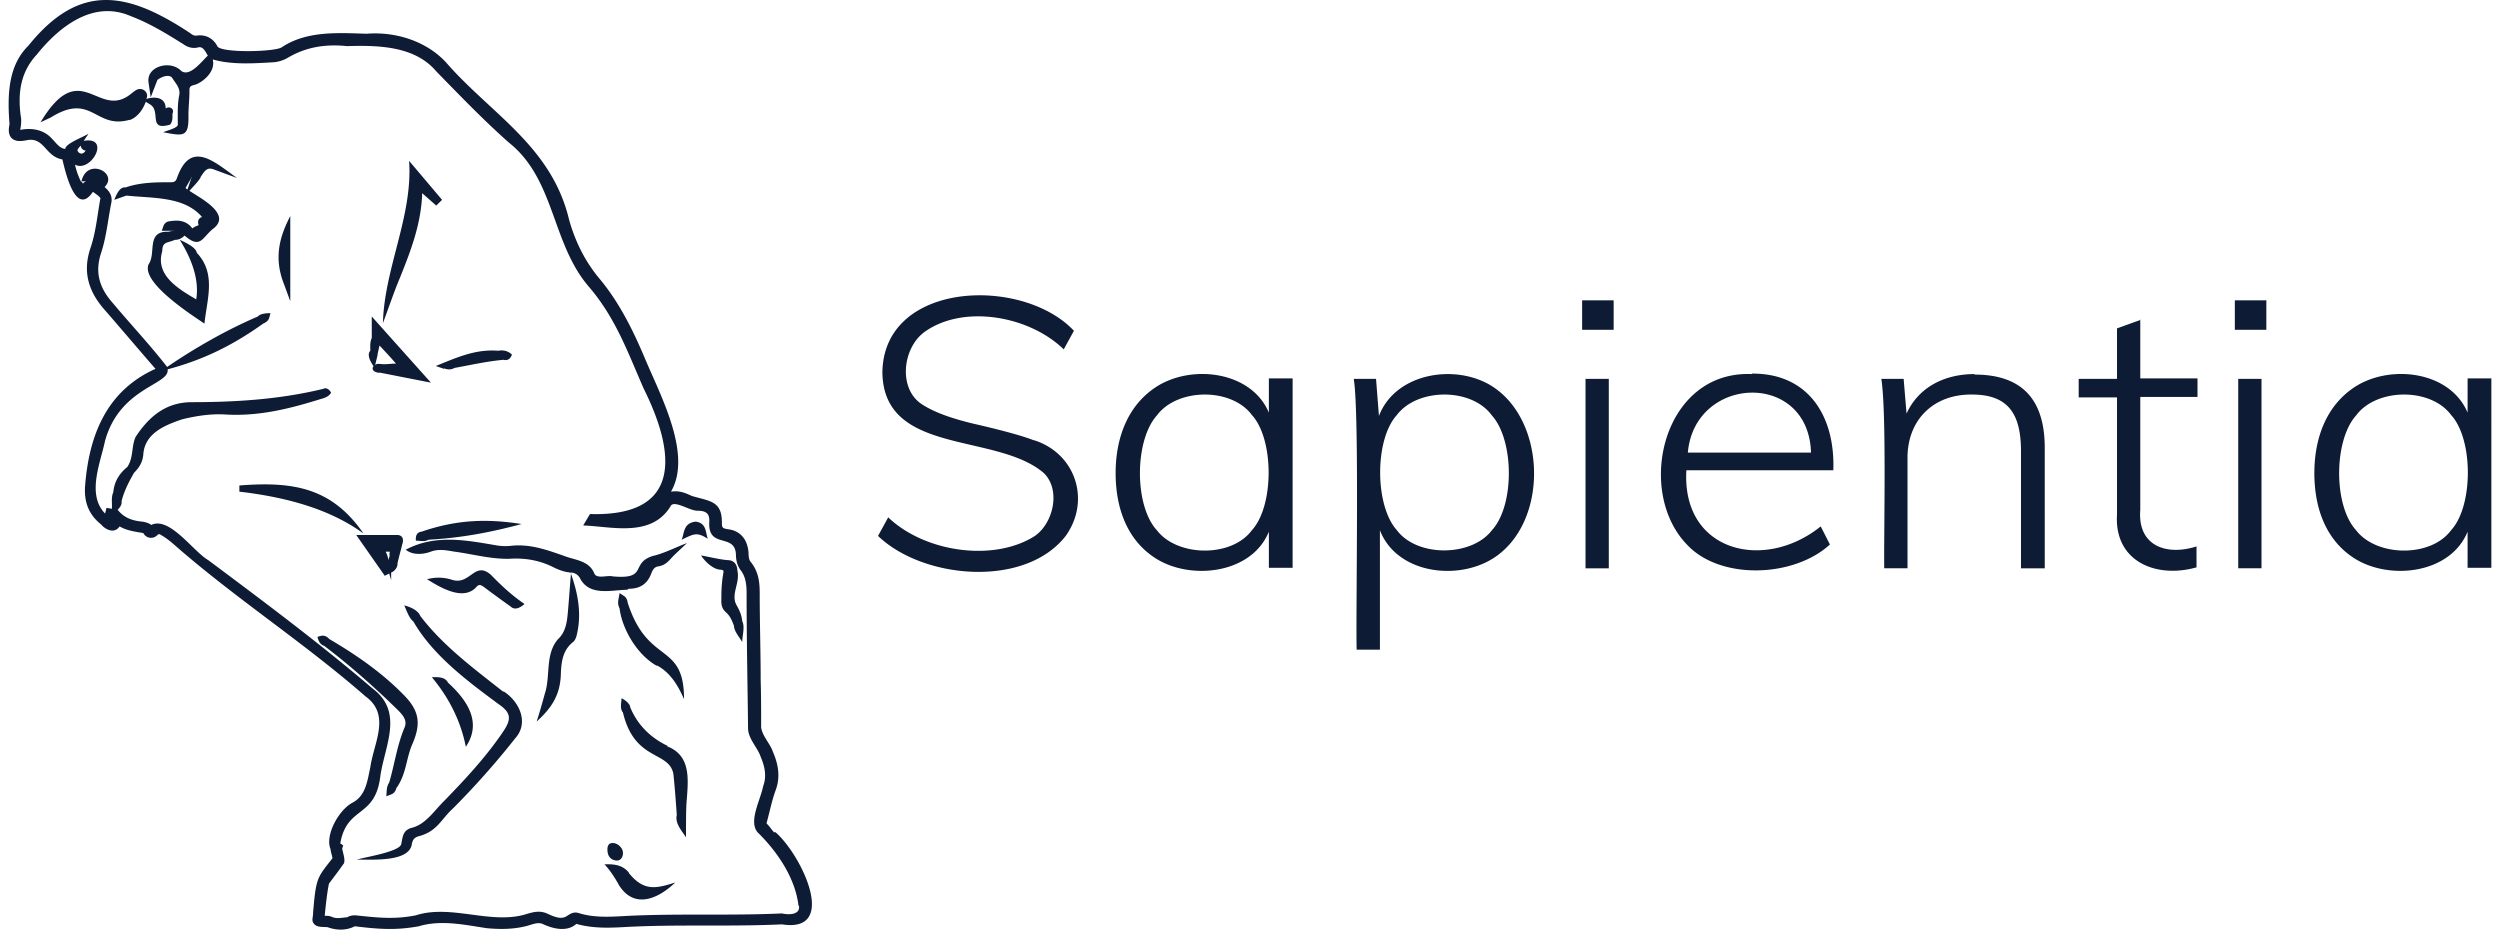 <svg xmlns="http://www.w3.org/2000/svg" fill="none" viewBox="0 0 277 103"><path fill="#0D1B35" d="m42.695 63.759.323-.158.107-.053.215.738v-.844c.537-.21.752-.79.699-1.002.16-.738.376-1.476.537-2.162.161-.422.107-1.002-.591-1.002h-4.513l3.17 4.536.053-.053Zm.484-2.637c0 .158-.054.316 0 .474-.054.159-.108.317-.108.475-.107-.316-.16-.633-.322-.896v-.053h.484-.054Zm-2.901-2.004c-3.493-5.064-7.737-5.802-13.755-5.327v.685c4.513.528 9.725 1.688 13.755 4.642ZM55.805 76.68c-3.277-2.585-6.716-5.116-9.241-8.44-.215-.58-1.075-1.001-1.773-1.16.269.58.537 1.425 1.02 1.794 2.204 3.85 6.287 6.803 9.403 9.124 1.397.95 1.505 1.635.538 3.06-1.88 2.794-4.245 5.326-6.555 7.7-1.075 1.054-2.042 2.584-3.546 2.953-1.021.264-1.021 1.002-1.183 1.74 0 .897-3.868 1.477-4.943 1.794 2.042 0 5.535.21 6.072-1.53.107-.738.322-.95.967-1.107 1.934-.58 2.31-1.846 3.654-3.06a90.596 90.596 0 0 0 6.877-7.753c1.558-1.74.43-4.113-1.343-5.22l.053.105Zm13.863-11.445c1.235 0 2.041-.528 2.471-1.635.215-.58.43-.791.806-.844.914-.158 1.236-.739 1.773-1.266l1.397-1.319c-1.128.422-2.579 1.16-3.76 1.424-2.58.792-.484 2.638-4.46 2.268-.591-.158-1.773.317-2.042-.316-.591-1.477-2.203-1.477-3.493-2.004-1.826-.633-3.707-1.319-5.856-1.055-.591.053-1.075 0-1.45-.053-3.386-.58-6.824-1.266-10.102.475.806.633 1.934.527 2.794.21.86-.316 1.666-.157 2.579 0 2.042.264 4.03.845 6.125.792 1.72-.106 3.331.158 4.89.95.537.263 1.182.527 1.934.58-.108 1.212-.215 2.795-.322 4.008-.108 1.213-.162 2.479-1.129 3.375-1.45 1.688-.806 4.061-1.45 6.013-.215.79-.645 2.32-.914 3.112 1.558-1.424 2.633-2.848 2.686-5.327.054-1.319.215-2.585 1.344-3.481.215-.159.322-.475.376-.633.645-2.48.161-4.8-.645-7.068.376 0 .752.159 1.021.58 1.02 2.057 3.385 1.372 5.266 1.32l.16-.106Zm-18.054 17.51c1.774-2.637.27-5.063-1.987-7.12-.27-.58-1.021-.633-1.774-.58 1.773 2.11 3.17 4.694 3.761 7.7Zm2.794-19.04c-1.826-1.635-2.31 1.213-4.352.528a4.826 4.826 0 0 0-2.74-.053c1.45.896 4.03 2.479 5.48.844.27-.317.484-.211.806 0 .968.738 1.989 1.476 2.956 2.162.483.475 1.074.158 1.558-.264-1.397-.949-2.526-2.004-3.761-3.27l.053.053Zm-13.056-23.1c-.268.474.376.738.752.685l5.642 1.107-6.555-7.33v2.373c-.215.474-.161.949-.161 1.424-.43.474.054 1.265.376 1.74h-.054Zm.484-1.372.215-.95c.59.633 1.235 1.32 1.826 2.005-.537 0-1.074.105-1.611.053-.162 0-.484-.106-.699.105l.269-1.108v-.105Zm7.36 1.582c.43.158.807.158 1.183-.053 1.773-.316 3.6-.738 5.426-.896.377.105.753-.053.914-.58-.43-.422-1.021-.528-1.505-.422-2.579-.211-4.674.79-6.93 1.687l.913.317v-.053Zm-2.47 18.09c-.484.053-.7.37-.646 1.003.484 0 .914.158 1.397-.106 3.761-.21 6.985-.844 10.316-1.74-3.707-.58-7.092-.528-11.068.844Zm-15.26-27.425.698 1.898v-9.44c-1.235 2.373-1.826 4.694-.698 7.542Zm-9.242-11.867c.484-.739.753-1.108 1.451-.844l2.58.95c-2.58-1.847-5.159-4.273-6.663.052-.108.264-.215.422-.645.422-1.612 0-3.385 0-5.05.58-.645-.105-1.021.844-1.236 1.371l1.343-.474c2.901.316 6.394.053 8.382 2.373-.376.106-.538.475-.376.897-.215.105-.43.158-.699.369-.645-.897-1.612-.95-2.525-.791-.161 0-.538.105-.699.58l-.16.475h1.826c-.376 0-.752 0-1.075.105-2.525-.105-1.343 2.374-2.203 3.587-.913 2.004 4.782 5.643 6.18 6.592.268-2.69 1.343-5.537-.86-7.858-.054-.58-1.29-1.16-1.88-1.424 1.235 1.951 2.202 4.325 1.826 6.593-1.988-1.16-4.567-2.69-3.761-5.327 0-1.108.59-.897 1.397-1.266.376 0 .698-.106 1.074-.475 1.827 1.582 1.935.158 3.278-.844 1.88-1.582-1.558-3.322-2.74-4.114.376-.422.967-1.002 1.235-1.476v-.053Zm-1.02.105-.43 1.266c-.054 0-.161-.105-.215-.158.215-.37.483-.844.698-1.213v.105h-.053Zm23.103 11.076c1.182-2.953 2.364-5.96 2.472-9.388l1.558 1.371.645-.633-3.654-4.324c.43 6.118-2.74 11.867-2.901 17.985.537-1.424 1.29-3.64 1.88-5.01Zm-29.873-17.51c.752-.316 1.343-1.002 1.72-2.004l.429.263c1.343.739-.269 3.007 2.257 2.268.322-.369.268-.843.268-1.213.269-.527-.322-.896-.752-.58 0-1.213-1.128-1.371-2.15-1.055.377-.685-.429-1.424-1.181-.95-.323.212-.645.528-1.021.74-3.331 1.95-5.266-4.273-9.51 2.795l1.128-.528c4.567-2.848 4.89 1.319 8.704.264h.108Zm29.55 73.944c1.022-1.477 1.022-3.165 1.667-4.694 1.074-2.426.805-3.85-1.075-5.696-2.15-2.163-4.728-4.061-8.06-6.013-.214-.21-.483-.474-.967-.369l-.376.106c.108.421.269.843.752 1.002 2.848 2.162 5.588 4.588 8.114 7.067.698.686 1.128 1.266.752 2.057-.806 1.951-1.075 4.008-1.666 6.013-.322.474-.268 1.002-.322 1.529l.537-.21c.43-.16.537-.528.591-.74l.054-.052Zm34.442-27.531c-.27-.686-.108-1.74-1.344-1.899-1.397.158-1.235 1.266-1.558 2.004 1.343-.633 1.666-.896 2.902-.105Zm3.17 7.33c-.645-1.212.43-2.425.107-3.797 0-.263-.107-1.107-.967-1.16-.913-.053-2.15-.37-3.063-.527.484.738 1.397 1.582 2.203 1.582.269.053.323.053.269.37a14.77 14.77 0 0 0-.215 2.583c0 .58-.108 1.214.484 1.741.483.422.698.95.913 1.53 0 .58.645 1.318.913 1.793 0-.686.323-1.688 0-2.32-.053-.581-.268-1.161-.644-1.794Zm4.19 25.211c-.268-.263-.483-.633-.752-.896-.107-.106-.107-.106-.053-.317.322-1.16.537-2.32.967-3.48.483-1.32.376-2.69-.323-4.273-.268-.844-1.182-1.74-1.29-2.69 0-1.74 0-3.533-.053-5.274 0-3.111-.107-6.382-.107-9.599 0-1.16-.108-2.373-1.021-3.48-.161-.212-.215-.528-.215-1.003-.161-1.898-1.343-2.479-2.257-2.584-.645-.106-.698-.158-.698-.791 0-2.374-1.397-2.32-3.331-2.901-.592-.264-1.29-.633-2.31-.475 2.31-3.955-.914-10.179-2.687-14.293-1.236-2.953-2.794-6.382-5.212-9.282-1.558-1.846-2.687-4.061-3.385-6.54-1.934-8.175-8.704-11.762-13.647-17.458-2.15-2.32-5.535-3.428-8.812-3.164-3.278-.106-6.609-.317-9.349 1.476-.591.528-6.555.686-7.146-.052-.483-.95-1.343-1.372-2.364-1.213-.161 0-.322 0-.645-.264C14.166-.903 8.846-2.01 3.151 5.057.948 7.22.786 10.384 1.055 13.76c-.107.527-.161 1.107.215 1.53.43.421 1.02.368 1.612.263 2.042-.475 2.095 1.793 4.03 2.11.376 1.582 1.504 6.381 3.385 3.586.322.264.967.633.805.844-.322 1.793-.483 3.639-1.074 5.38-.86 2.531-.322 4.746 1.612 6.909 1.88 2.162 3.707 4.325 5.588 6.487-5.535 2.479-7.361 7.542-7.791 12.869-.161 1.846.376 3.27 1.773 4.377.322.422 1.397 1.16 2.042.211.806.475 1.719.58 2.632.739a.95.95 0 0 0 1.559.21c.16-.105.16-.157.483.053.537.317.914.633 1.29.95 6.77 5.96 14.4 10.865 21.276 16.877 2.848 2.057.914 5.169.538 7.859-.323 1.477-.484 3.112-1.934 3.903-1.559.79-3.117 3.639-2.472 5.168 0 .211.161.686.215 1.003-1.666 2.162-1.827 2.056-2.15 6.065 0 .527-.214.844.108 1.213.323.422 1.075.316 1.505.369 1.02.369 2.095.369 3.008-.105 2.58.316 4.514.474 7.093 0 2.471-.739 5.05-.159 7.522.211 1.666.158 3.116.105 4.513-.264.537-.158 1.182-.422 1.666-.211 1.128.527 2.686.949 3.76 0 2.043.58 4.03.422 6.019.316 5.641-.263 11.122 0 16.763-.263 6.34 1.002 2.15-7.753-.752-10.232l-.108.052ZM9.169 20.352c0-.105-.107-.21-.161-.263h.537c-.16.052-.268.158-.376.263Zm79.359 80.01c.16 1.055-1.236 1.002-1.88.844-5.696.263-11.23 0-16.926.263-1.934.106-3.868.264-5.641-.316-.591-.158-.967.158-1.236.316-.645.475-1.45.106-2.257-.263-.86-.37-1.612-.106-2.203.052-3.868 1.266-8.381-1.107-12.304.158-2.364.475-4.19.264-6.716 0-.43 0-.752.106-.86.211-.698.053-1.181.211-1.773-.052-.215-.106-.483-.106-.752-.106.269-2.848.484-3.639.484-3.586.59-.791.967-1.266 1.558-2.11.322-.316 0-1.16-.108-1.74l.108-.37-.322-.21c.752-4.273 3.922-2.69 4.46-7.595.536-3.376 2.578-7.015-.914-9.6-5.857-5.01-12.09-9.651-18.16-14.187-1.666-.95-4.3-4.905-6.34-3.903-.216-.21-.646-.316-.968-.369-1.128-.105-2.042-.422-2.74-1.319.322-.316.483-.632.43-.949.268-1.055.752-2.057 1.397-3.164.644-.633.967-1.266 1.02-2.11.215-2.215 2.257-3.112 4.299-3.797 1.72-.422 3.331-.633 4.89-.528 3.814.211 7.306-.738 10.53-1.74.376-.106.86-.264 1.075-.686-.215-.422-.591-.58-.86-.422-4.137 1.002-8.65 1.477-14.56 1.477-2.526 0-4.514 1.213-6.233 3.85-.484 1.055-.215 2.268-.914 3.323-.967.79-1.45 1.687-1.558 2.795-.269.633-.107 1.213-.161 1.846l-.591-.105-.161.632c-2.042-2.11-.538-5.538 0-8.07 1.665-5.959 7.2-6.17 6.93-7.91 3.762-1.002 7.04-2.532 10.586-5.064.215-.105.59-.263.698-.738l.108-.422c-.484 0-1.129.053-1.397.37-3.44 1.476-6.878 3.428-10.048 5.59-1.88-2.426-3.976-4.641-5.964-7.015C10.941 31.85 10.511 30.11 11.21 28c.591-1.793.752-3.692 1.128-5.538.162-.844-.322-1.371-.752-1.74 1.612-1.583-2.042-3.376-2.579-.528a8.316 8.316 0 0 1-.698-1.951c1.773.949 4.03-3.165.967-2.637l.537-.792c-.699.422-2.579 1.108-2.579 1.688-.645-.053-1.02-.685-1.504-1.16-.86-.95-2.15-1.213-3.493-.95.108-.527.161-1.107.054-1.582-.376-2.848.161-5.01 1.773-6.75 2.579-3.218 6.34-6.066 10.423-4.273 2.096.791 3.976 1.952 5.75 3.06.376.263.913.58 1.665.421.591-.21.86.475 1.128.897-.644.58-1.988 2.426-2.955 1.688-1.235-1.266-3.976-.475-3.6 1.37 0 .106.215 1.425.215 1.583l.753-1.951c.483-.37 1.235-.633 1.611-.264.377.633.968 1.16.806 1.951-.215 1.055-.16 2.163-.16 3.218.107.421-1.344.738-1.613.896 2.257.422 2.848.58 2.794-1.899 0-.843.108-1.74.108-2.584 0-.527 0-.633.645-.791.698-.211 2.31-1.371 1.934-2.795 2.203.633 4.728.422 6.716.316a3.836 3.836 0 0 0 1.558-.475c1.934-1.16 4.084-1.582 6.609-1.318 3.546-.106 7.522 0 9.886 2.795 2.525 2.585 5.158 5.327 8.006 7.859 5.211 4.114 4.728 11.234 8.973 16.086 2.955 3.481 4.298 7.331 6.017 11.234 3.493 7.015 4.352 14.188-5.964 13.871l-.752 1.266c3.116.105 7.522 1.371 9.671-2.11.323-.79 2.096.475 2.956.475 1.074 0 1.397.37 1.343 1.266-.161 3.006 2.847 1.16 2.955 3.586 0 .528.107 1.16.483 1.688.645.791.699 1.793.699 2.69 0 5.01.107 9.915.161 14.873 0 1.16 1.075 2.162 1.397 3.165.537 1.265.645 2.267.269 3.27-.269 1.476-1.666 3.902-.591 5.115 2.418 2.374 4.19 5.275 4.513 8.123h.054ZM8.577 16.66c0-.105.215-.369.376-.527 0 .316.323.58.538.527-.269.528-.753.422-.914 0Zm64.207 57.067c1.504.791 2.364 2.268 3.009 3.745 0-6.435-3.976-3.692-6.233-10.654-.053-.264-.107-.58-.43-.791l-.483-.317c-.054.58-.323 1.055 0 1.688.268 2.215 1.88 5.116 4.137 6.382v-.053Zm1.182 8.913c-1.88-.896-3.331-2.32-4.137-4.272 0-.369-.591-.843-.967-1.002 0 .528-.215 1.108.16 1.582 1.29 5.433 5.105 4.22 5.589 6.804.161 1.53.268 3.007.376 4.536-.215.95.537 1.74 1.02 2.479 0-.791 0-3.006.054-3.745.162-2.373.645-5.274-2.149-6.329l.054-.053Zm-6.447 10.865c-.215.211-.215.475-.215.633 0 .738.376 1.16 1.02 1.213.591 0 .699-.58.699-.79.054-.687-.86-1.425-1.504-1.056Zm2.149 3.165c-.699-.844-1.666-.95-2.687-.897.645.686 1.182 1.53 1.612 2.32 1.72 2.691 4.352 1.477 6.233-.316-2.15.686-3.493 1.002-5.158-1.055v-.052Zm44.864-47.89c-1.451-.58-4.406-1.318-6.716-1.846-2.418-.58-4.299-1.266-5.535-2.057-2.847-1.688-2.31-6.434.269-8.175 4.245-2.953 11.445-1.74 15.313 2.005l1.128-2.057c-5.695-6.066-21.062-5.538-21.223 4.588.108 9.283 12.627 6.645 17.892 11.181 1.934 1.9 1.021 5.644-1.074 7.015-4.567 2.848-12.143 1.74-16.173-2.11l-1.128 2.057c4.996 4.8 16.28 5.802 20.793 0 2.794-3.903 1.128-9.124-3.492-10.6h-.054Zm26.059-3.059c-1.935-4.588-8.49-5.38-12.412-2.9-3.224 2.056-4.567 5.695-4.567 9.598 0 3.903 1.29 7.49 4.513 9.494 3.923 2.426 10.585 1.635 12.466-3.006v4.008h2.632V41.924h-2.632v3.797Zm-1.881 13.027c-2.257 3.06-8.274 2.954-10.531 0-2.525-2.742-2.471-9.968 0-12.71 2.257-3.06 8.274-3.112 10.531-.053 2.472 2.69 2.472 10.074 0 12.763Zm26.65-15.928c-4.03-2.584-10.746-1.53-12.573 3.27l-.322-4.114h-2.472c.645 3.692.215 25.844.323 30.01h2.579V58.749c1.826 4.747 8.435 5.644 12.465 3.165 6.233-3.85 6.071-15.19 0-19.093Zm-.054 15.928c-2.256 2.954-8.274 3.007-10.531 0-2.471-2.742-2.471-10.073 0-12.763 2.257-3.006 8.275-3.06 10.531.053 2.472 2.742 2.525 9.968 0 12.71Zm10.37 4.22h2.579V41.976h-2.579v20.992Zm-.376-26.424h3.492v-3.27H175.3v3.27Zm18.805 4.905c-9.832-.422-12.949 12.922-7.2 18.882 3.654 3.955 11.821 3.692 15.851 0l-1.021-2.005c-6.287 5.064-15.421 2.796-14.883-6.223h16.28c.215-5.96-2.74-10.76-9.027-10.707v.053Zm-7.092 8.702c.752-8.597 13.379-9.124 13.647 0h-13.647Zm31.754-8.702c-3.277 0-6.179 1.424-7.522 4.378l-.322-3.85h-2.472c.591 3.744.269 16.93.322 20.99h2.579v-12.13c-.053-4.272 2.848-7.173 7.146-7.12 4.03 0 5.373 2.162 5.427 6.065v13.186h2.633V49.624c0-5.432-2.579-8.122-7.791-8.122v-.053Zm18.429-6.012-2.632.949v5.59h-4.245v2.057h4.245v12.975c-.323 5.221 4.352 7.12 8.811 5.854v-2.32c-3.277 1.054-6.555 0-6.232-4.062v-12.5h6.34v-2.056h-6.34v-6.54l.053.053Zm10.8 27.53h2.579v-20.99h-2.579v20.99Zm-.376-26.423h3.492v-3.27h-3.492v3.27Zm25.79 5.433v3.744c-1.934-4.588-8.489-5.38-12.412-2.9-3.223 2.056-4.567 5.695-4.567 9.598 0 3.903 1.29 7.49 4.514 9.494 3.922 2.426 10.584 1.635 12.465-3.006v4.008h2.633V41.924h-2.633v.053Zm-1.827 16.771c-2.256 3.06-8.274 2.954-10.531 0-2.525-2.742-2.471-9.968 0-12.71 2.257-3.06 8.275-3.112 10.531-.053 2.472 2.69 2.472 10.074 0 12.763Z"/></svg>